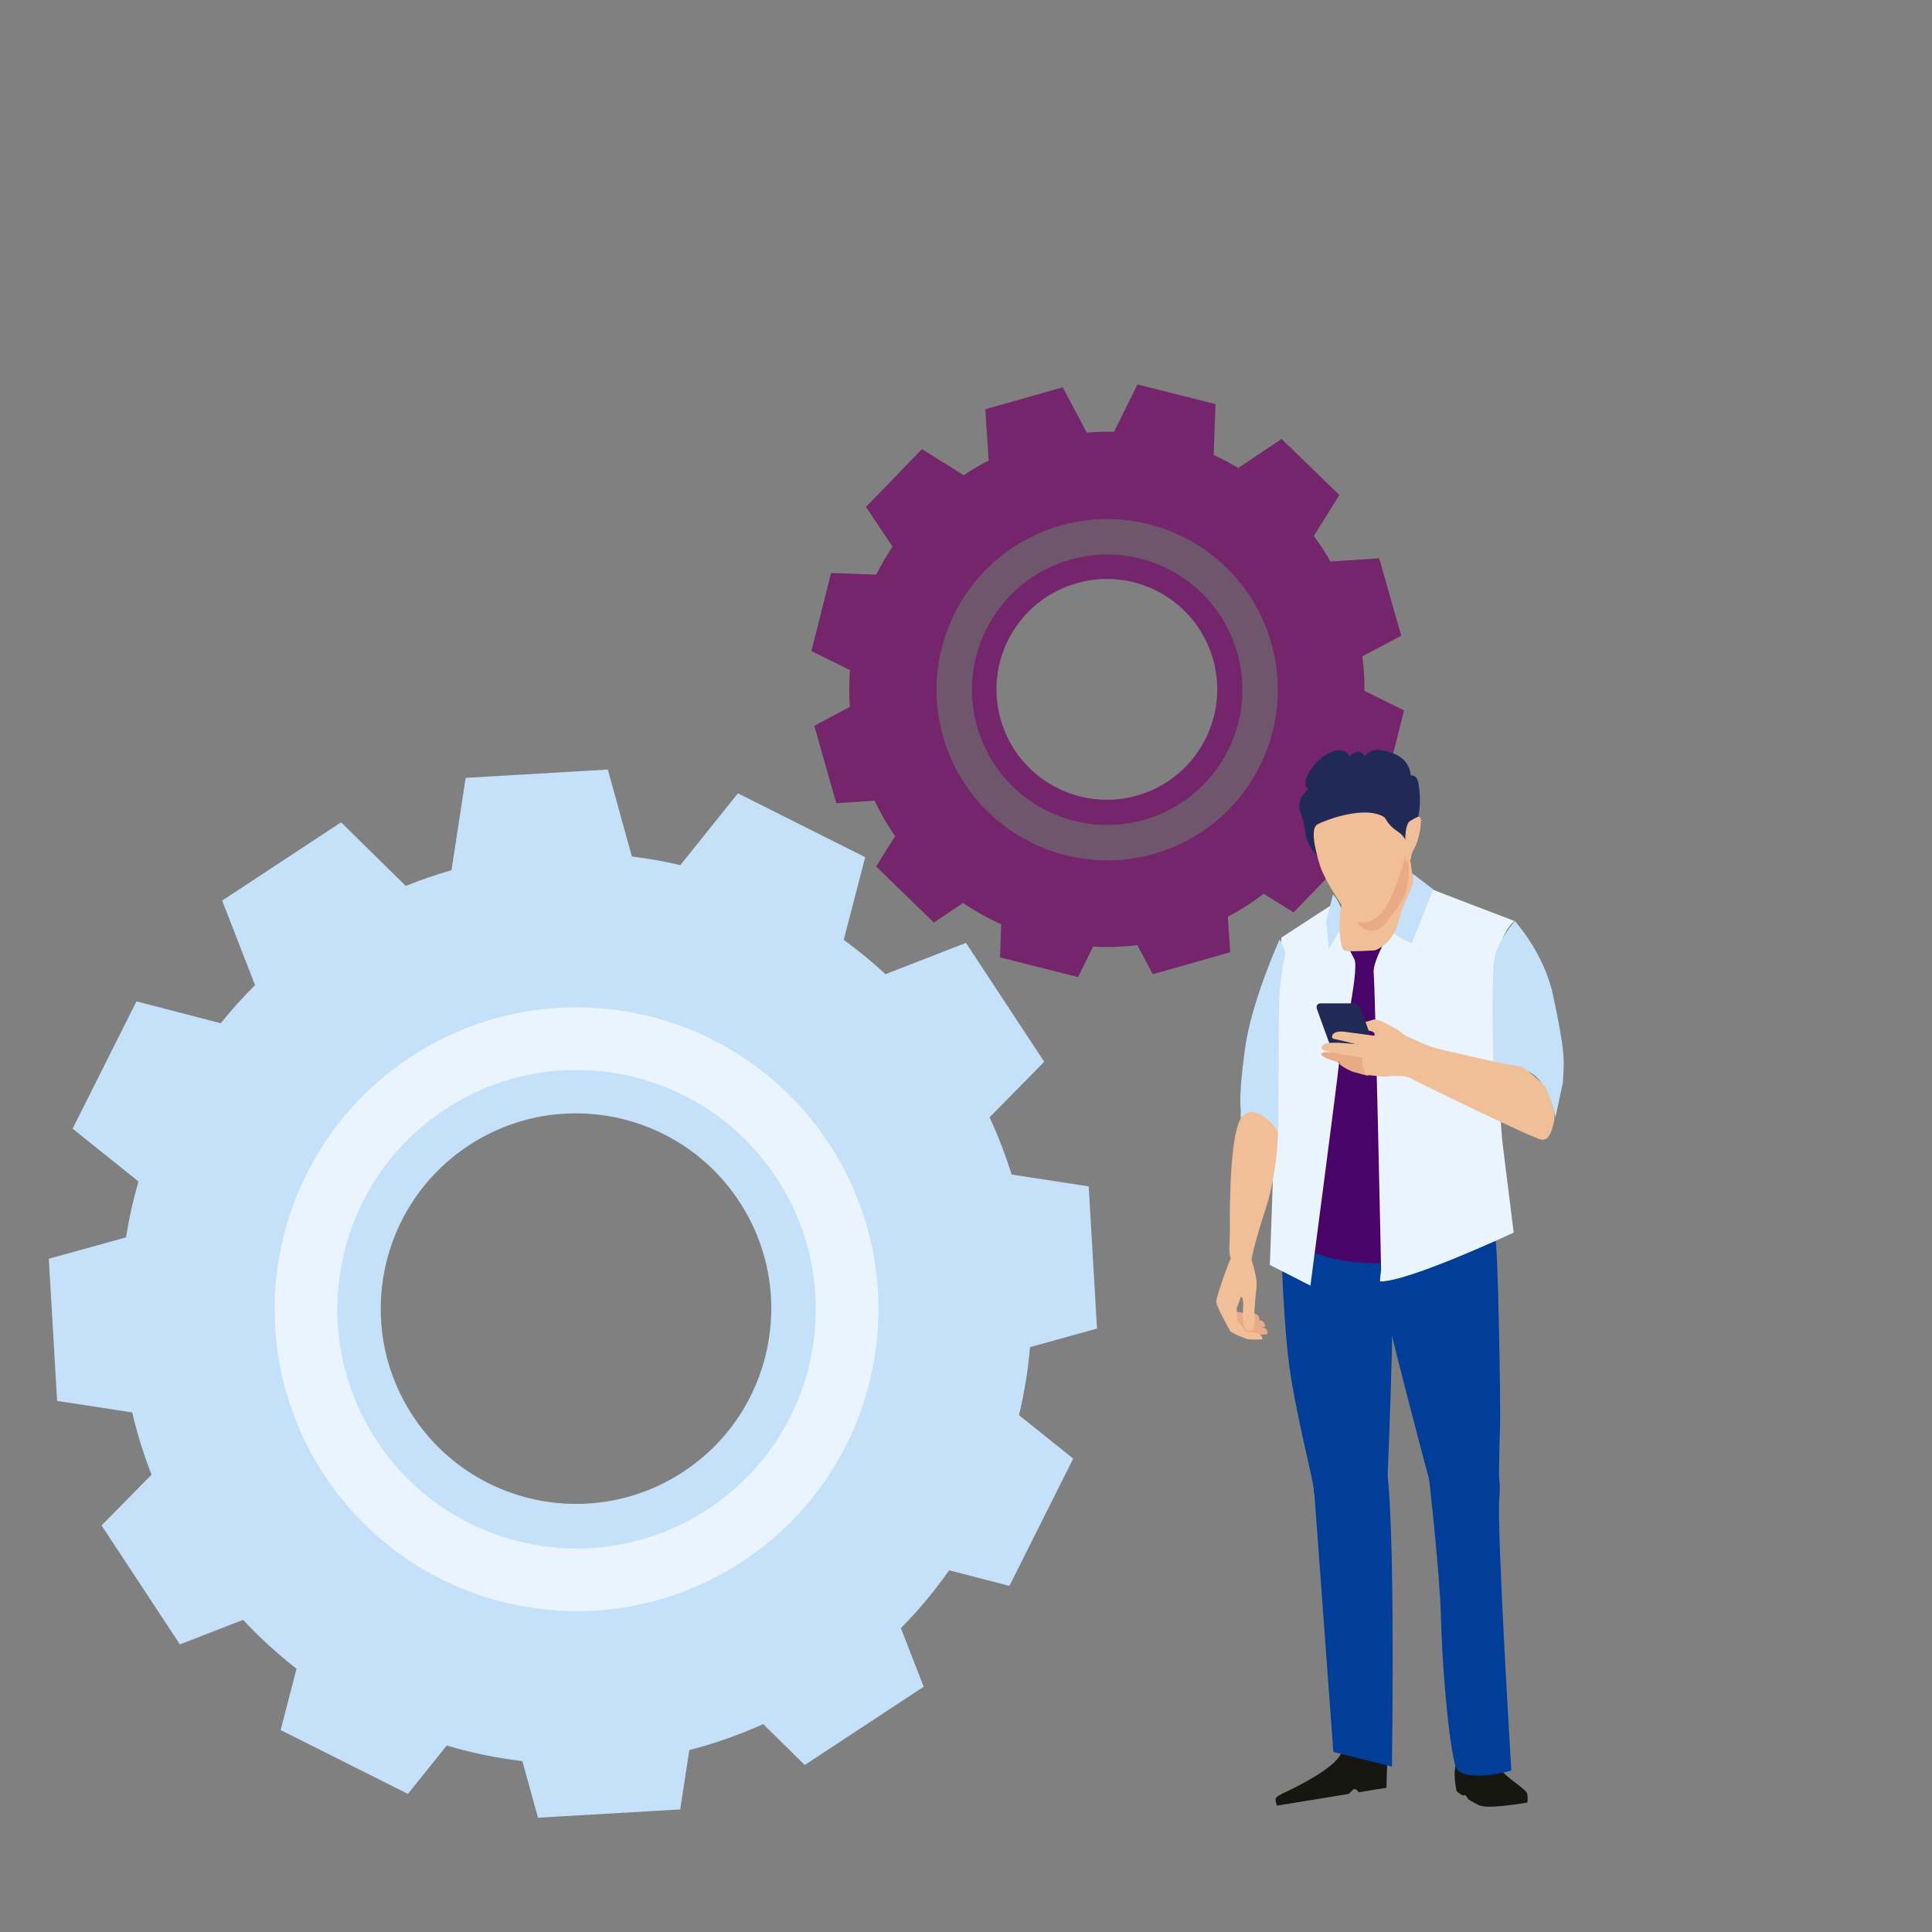 <?xml version="1.0" encoding="UTF-8" standalone="no" ?>
<!DOCTYPE svg PUBLIC "-//W3C//DTD SVG 1.1//EN" "http://www.w3.org/Graphics/SVG/1.1/DTD/svg11.dtd">
<svg xmlns="http://www.w3.org/2000/svg" xmlns:xlink="http://www.w3.org/1999/xlink" version="1.1" width="1080" height="1080" viewBox="89.25 -76.25 1080 1080" xml:space="preserve">
<rect x="89.25" y="-76.25" width="1080" height="1080" fill="#808080" stroke="none"/>
<desc>Created with Fabric.js 5.2.4</desc>
<defs>
</defs>
<g transform="matrix(1 0 0 1 540 540)" id="b92efe9f-5611-40ff-8b71-5bbcd93d47c7"  >
</g>
<g transform="matrix(1 0 0 1 540 540)" id="64cf4579-1806-4635-bc7c-8121681a3a5c"  >
<rect style="stroke: none; stroke-width: 1; stroke-dasharray: none; stroke-linecap: butt; stroke-dashoffset: 0; stroke-linejoin: miter; stroke-miterlimit: 4; fill: rgb(255,255,255); fill-rule: nonzero; opacity: 1; visibility: hidden;" vector-effect="non-scaling-stroke"  x="-540" y="-540" rx="0" ry="0" width="1080" height="1080" />
</g>
<g transform="matrix(1.33 0 0 1.33 708.49 304.31)" clip-path="url(#CLIPPATH_46)"  >
<clipPath id="CLIPPATH_46" >
	<rect transform="matrix(1 0 0 1 -126.68 176.44)" id="_clipPath_XEOVruHHnbhVhB9KVys5838plmOkXLis" x="-317.61" y="-300.995" rx="0" ry="0" width="635.22" height="601.99" />
</clipPath>
<path style="stroke: none; stroke-width: 1; stroke-dasharray: none; stroke-linecap: butt; stroke-dashoffset: 0; stroke-linejoin: miter; stroke-miterlimit: 4; fill: rgb(117,37,108); fill-rule: nonzero; opacity: 1;" vector-effect="non-scaling-stroke"  transform=" translate(-444.3, -124.55)" d="M 456.63 172.78 C 431.99 179.8 406.32 165.51 399.31 140.87 C 392.29 116.22 406.58 90.56 431.22 83.54 C 455.87 76.52 481.54 90.81 488.55 115.46 C 495.56 140.1 481.27 165.77 456.63 172.78 Z M 560.59 169.83 L 568.84 137.01 L 552.2 128.82 C 552.24 124.01 551.93 119.16 551.3 114.29 L 567.65 105.61 L 558.38 73.07 L 537.92 74.43 C 535.79 70.68 533.44 67.09 530.9 63.68 L 541.65 46.47 L 517.36 22.92 L 499.19 35.09 C 495.83 33.1 492.38 31.28 488.82 29.67 L 489.58 8.25 L 456.77 0 L 446.96 19.93 C 443.15 19.82 439.33 19.92 435.47 20.22 L 425.37 1.19 L 392.82 10.45 L 394.26 31.96 C 390.61 33.84 387.11 35.91 383.76 38.14 L 366.22 27.19 L 342.68 51.48 L 353.84 68.15 C 351.32 71.93 349.04 75.86 347.01 79.93 L 328 79.26 L 319.75 112.07 L 335.95 120.04 C 335.56 125.15 335.54 130.32 335.9 135.53 L 320.95 143.47 L 330.21 176.01 L 346.28 174.95 C 348.79 180.2 351.69 185.17 354.92 189.85 L 346.94 202.61 L 371.23 226.16 L 383.47 217.96 C 388.55 221.39 393.92 224.37 399.51 226.88 L 399.02 240.83 L 431.84 249.09 L 438.13 236.29 C 444.27 236.62 450.49 236.42 456.73 235.66 L 463.22 247.9 L 495.77 238.64 L 494.77 223.75 C 500.11 220.92 505.14 217.68 509.84 214.07 L 522.37 221.9 L 545.92 197.61 L 536.73 183.88 C 539.54 179.2 542.01 174.31 544.09 169.25 L 560.59 169.83 Z" stroke-linecap="round" />
</g>
<g transform="matrix(1.33 0 0 1.33 708.17 309.32)" clip-path="url(#CLIPPATH_47)"  >
<clipPath id="CLIPPATH_47" >
	<rect transform="matrix(1 0 0 1 -126.31 172.83)" id="_clipPath_XEOVruHHnbhVhB9KVys5838plmOkXLis" x="-317.61" y="-300.995" rx="0" ry="0" width="635.22" height="601.99" />
</clipPath>
<path style="stroke: none; stroke-width: 1; stroke-dasharray: none; stroke-linecap: butt; stroke-dashoffset: 0; stroke-linejoin: miter; stroke-miterlimit: 4; fill: rgb(112,86,109); fill-rule: nonzero; opacity: 1;" vector-effect="non-scaling-stroke"  transform=" translate(-443.92, -128.17)" d="M 459.49 182.83 C 429.31 191.43 397.86 173.92 389.27 143.73 C 380.66 113.54 398.18 82.09 428.36 73.5 C 458.55 64.9 490 82.42 498.59 112.61 C 507.19 142.79 489.68 174.23 459.49 182.83 Z M 424.29 59.19 C 386.19 70.03 364.1 109.7 374.94 147.8 C 385.79 185.9 425.47 207.99 463.56 197.14 C 501.65 186.3 523.75 146.63 512.9 108.53 C 502.06 70.43 462.38 48.34 424.29 59.19 Z" stroke-linecap="round" />
</g>
<g transform="matrix(1.33 0 0 1.33 409.5 646.9)" clip-path="url(#CLIPPATH_48)"  >
<clipPath id="CLIPPATH_48" >
	<rect transform="matrix(1 0 0 1 97.33 -80.73)" id="_clipPath_XEOVruHHnbhVhB9KVys5838plmOkXLis" x="-317.61" y="-300.995" rx="0" ry="0" width="635.22" height="601.99" />
</clipPath>
<path style="stroke: none; stroke-width: 1; stroke-dasharray: none; stroke-linecap: butt; stroke-dashoffset: 0; stroke-linejoin: miter; stroke-miterlimit: 4; fill: rgb(197,225,249); fill-rule: nonzero; opacity: 1;" vector-effect="non-scaling-stroke"  transform=" translate(-220.28, -381.72)" d="M 266.71 456.57 C 228.86 481.5 177.96 471.02 153.04 433.16 C 128.11 395.28 138.61 344.39 176.46 319.47 C 214.32 294.55 265.21 305.03 290.15 342.91 C 315.06 380.76 304.57 431.66 266.71 456.57 Z M 440.57 396.41 L 437.08 336.64 L 404.66 331.65 C 402.14 323.52 399.06 315.49 395.42 307.62 L 418.38 284.28 L 385.49 234.29 L 351.67 247.45 C 346.07 242.26 340.21 237.45 334.12 233.03 L 343.14 198.29 L 289.64 171.44 L 265.43 201.62 C 258.7 200.04 251.91 198.83 245.06 197.98 L 234.96 161.44 L 175.21 164.94 L 169.25 203.76 C 162.77 205.61 156.36 207.81 150.03 210.36 L 122.85 183.62 L 72.86 216.53 L 86.69 252.06 C 81.54 257.16 76.73 262.5 72.26 268.07 L 36.85 258.88 L 10.01 312.38 L 37.7 334.58 C 35.46 342.3 33.7 350.15 32.44 358.09 L 0 367.05 L 3.49 426.81 L 35.06 431.65 C 37.12 440.48 39.83 449.22 43.2 457.81 L 22.18 479.15 L 55.1 529.15 L 81.65 518.82 C 88.66 526.34 96.18 533.2 104.13 539.37 L 97.44 565.15 L 150.93 591.99 L 167.25 571.66 C 177.65 574.74 188.28 576.92 199.04 578.2 L 205.62 601.99 L 265.38 598.51 L 269.21 573.56 C 279.74 570.86 290.13 567.23 300.27 562.64 L 317.73 579.83 L 367.72 546.94 L 358.14 522.32 C 365.64 514.72 372.41 506.59 378.42 498 L 403.73 504.56 L 430.57 451.07 L 407.78 432.79 C 410.04 423.39 411.6 413.83 412.42 404.19 L 440.57 396.41 Z" stroke-linecap="round" />
</g>
<g transform="matrix(1.33 0 0 1.33 411.54 655.62)" clip-path="url(#CLIPPATH_49)"  >
<clipPath id="CLIPPATH_49" >
	<rect transform="matrix(1 0 0 1 96.03 -87.03)" id="_clipPath_XEOVruHHnbhVhB9KVys5838plmOkXLis" x="-317.61" y="-300.995" rx="0" ry="0" width="635.22" height="601.99" />
</clipPath>
<path style="stroke: none; stroke-width: 1; stroke-dasharray: none; stroke-linecap: butt; stroke-dashoffset: 0; stroke-linejoin: miter; stroke-miterlimit: 4; fill: rgb(234,244,254); fill-rule: nonzero; opacity: 1;" vector-effect="non-scaling-stroke"  transform=" translate(-221.58, -388.03)" d="M 276.87 472.01 C 230.49 502.55 168.14 489.7 137.62 443.32 C 107.06 396.95 119.93 334.57 166.3 304.04 C 212.7 273.51 275.04 286.37 305.57 332.76 C 336.11 379.14 323.26 441.48 276.87 472.01 Z M 151.83 282.05 C 93.3 320.58 77.08 399.25 115.6 457.79 C 154.14 516.32 232.81 532.53 291.35 494 C 349.87 455.48 366.09 376.81 327.56 318.28 C 289.03 259.74 210.35 243.53 151.83 282.05 Z" stroke-linecap="round" />
</g>
<g transform="matrix(1.33 0 0 1.33 922.81 919.65)" clip-path="url(#CLIPPATH_50)"  >
<clipPath id="CLIPPATH_50" >
	<rect transform="matrix(1 0 0 1 -287.15 -284.76)" id="_clipPath_XEOVruHHnbhVhB9KVys5838plmOkXLis" x="-317.61" y="-300.995" rx="0" ry="0" width="635.22" height="601.99" />
</clipPath>
<path style="stroke: none; stroke-width: 1; stroke-dasharray: none; stroke-linecap: butt; stroke-dashoffset: 0; stroke-linejoin: miter; stroke-miterlimit: 4; fill: rgb(22,23,17); fill-rule: nonzero; opacity: 1;" vector-effect="non-scaling-stroke"  transform=" translate(-604.76, -585.76)" d="M 619.53 590.16 C 620.43 591.34 620 594.58 620 594.58 C 620 594.58 605.49 597.16 600.72 596.04 C 599.48 595.75 597.33 594.56 595.31 593.31 C 594.98 593.1 594.32 591.77 593.99 591.56 C 593.38 591.16 593.11 591.88 592.58 591.52 C 591.22 590.6 590.26 589.87 590.25 589.77 C 588.5 581.75 590.03 578.43 590.03 578.43 C 590.03 578.43 602.19 572.92 604.72 576.28 C 610.68 584.22 617.55 587.57 619.53 590.16 Z" stroke-linecap="round" />
</g>
<g transform="matrix(1.33 0 0 1.33 911.06 829.43)" clip-path="url(#CLIPPATH_51)"  >
<clipPath id="CLIPPATH_51" >
	<rect transform="matrix(1 0 0 1 -278.34 -217.24)" id="_clipPath_XEOVruHHnbhVhB9KVys5838plmOkXLis" x="-317.61" y="-300.995" rx="0" ry="0" width="635.22" height="601.99" />
</clipPath>
<path style="stroke: none; stroke-width: 1; stroke-dasharray: none; stroke-linecap: butt; stroke-dashoffset: 0; stroke-linejoin: miter; stroke-miterlimit: 4; fill: rgb(0,62,153); fill-rule: nonzero; opacity: 1;" vector-effect="non-scaling-stroke"  transform=" translate(-595.95, -518.23)" d="M 578.62 457.99 C 578.62 457.99 583.3 499.3 583.7 517.36 C 584 530.98 586.11 564.74 589.64 579.12 C 591.72 587.57 613.28 581.46 613.28 581.46 C 613.28 581.46 607.08 480.71 608.23 466.69 C 609.37 452.66 606.24 448.48 578.62 457.99 Z" stroke-linecap="round" />
</g>
<g transform="matrix(1.33 0 0 1.33 849.29 375.02)" clip-path="url(#CLIPPATH_52)"  >
<clipPath id="CLIPPATH_52" >
	<rect transform="matrix(1 0 0 1 -232.03 123.69)" id="_clipPath_XEOVruHHnbhVhB9KVys5838plmOkXLis" x="-317.61" y="-300.995" rx="0" ry="0" width="635.22" height="601.99" />
</clipPath>
<path style="stroke: none; stroke-width: 1; stroke-dasharray: none; stroke-linecap: butt; stroke-dashoffset: 0; stroke-linejoin: miter; stroke-miterlimit: 4; fill: rgb(33,41,87); fill-rule: nonzero; opacity: 1;" vector-effect="non-scaling-stroke"  transform=" translate(-549.64, -177.31)" d="M 535.43 201.46 C 535.43 201.46 527.07 194.67 526.72 187.35 C 526.38 180.04 520.28 176.2 528.81 169.06 C 537.35 161.92 541 165.75 538.05 169.24 C 535.08 172.72 523.76 171.85 527.6 164.19 C 533.13 153.12 545.71 148.86 546.23 159.31 C 546.75 169.76 542.05 170.11 542.57 164.01 C 543.09 157.92 547.27 151.47 551.11 154.96 C 554.94 158.44 551.45 161.92 549.54 162.27 C 547.62 162.62 551.11 152.34 557.9 153.22 C 564.69 154.09 572.53 157.22 570.96 167.67 C 569.39 178.12 566.95 172.37 566.78 168.89 C 566.6 165.41 573.4 160.36 574.44 167.67 C 575.49 174.98 574.97 178.64 573.57 184.39 C 572.18 190.14 565.74 198.15 558.59 195.19 C 551.45 192.23 535.43 201.46 535.43 201.46 Z" stroke-linecap="round" />
</g>
<g transform="matrix(1.33 0 0 1.33 836.63 689.92)" clip-path="url(#CLIPPATH_53)"  >
<clipPath id="CLIPPATH_53" >
	<rect transform="matrix(1 0 0 1 -222.52 -112.58)" id="_clipPath_XEOVruHHnbhVhB9KVys5838plmOkXLis" x="-317.61" y="-300.995" rx="0" ry="0" width="635.22" height="601.99" />
</clipPath>
<path style="stroke: none; stroke-width: 1; stroke-dasharray: none; stroke-linecap: butt; stroke-dashoffset: 0; stroke-linejoin: miter; stroke-miterlimit: 4; fill: rgb(0,62,153); fill-rule: nonzero; opacity: 1;" vector-effect="non-scaling-stroke"  transform=" translate(-540.13, -413.58)" d="M 516.8 362.4 C 516.8 362.4 517.49 396.76 520.98 417.6 C 524.46 438.43 530.73 461.83 530.38 464.02 C 530.03 466.21 535.96 469.87 546.75 468.78 C 557.55 467.68 561.26 461.46 561.26 461.46 C 561.26 461.46 564.52 386.16 563.12 375.56 C 561.73 364.96 538.39 351.07 516.8 362.4 Z" stroke-linecap="round" />
</g>
<g transform="matrix(1.33 0 0 1.33 893.83 690.59)" clip-path="url(#CLIPPATH_54)"  >
<clipPath id="CLIPPATH_54" >
	<rect transform="matrix(1 0 0 1 -265.44 -113.08)" id="_clipPath_XEOVruHHnbhVhB9KVys5838plmOkXLis" x="-317.61" y="-300.995" rx="0" ry="0" width="635.22" height="601.99" />
</clipPath>
<path style="stroke: none; stroke-width: 1; stroke-dasharray: none; stroke-linecap: butt; stroke-dashoffset: 0; stroke-linejoin: miter; stroke-miterlimit: 4; fill: rgb(0,62,153); fill-rule: nonzero; opacity: 1;" vector-effect="non-scaling-stroke"  transform=" translate(-583.05, -414.08)" d="M 606.66 359.07 C 607.65 359.4 608.92 429.77 608.58 437.09 C 608.23 444.4 608.05 464.95 608.05 464.95 C 608.05 464.95 606.66 470.53 600.04 469.48 C 593.42 468.43 579.84 463.21 579.84 463.21 C 579.84 463.21 559.99 390.07 557.55 373 C 555.11 355.93 604.57 358.37 606.66 359.07 Z" stroke-linecap="round" />
</g>
<g transform="matrix(1.33 0 0 1.33 848.57 540)" clip-path="url(#CLIPPATH_55)"  >
<clipPath id="CLIPPATH_55" >
	<rect transform="matrix(1 0 0 1 -231.8 0.8)" id="_clipPath_XEOVruHHnbhVhB9KVys5838plmOkXLis" x="-317.61" y="-300.995" rx="0" ry="0" width="635.22" height="601.99" />
</clipPath>
<path style="stroke: none; stroke-width: 1; stroke-dasharray: none; stroke-linecap: butt; stroke-dashoffset: 0; stroke-linejoin: miter; stroke-miterlimit: 4; fill: rgb(73,4,105); fill-rule: nonzero; opacity: 1;" vector-effect="non-scaling-stroke"  transform=" translate(-549.41, -300.2)" d="M 561.03 232.63 C 561.03 232.63 548.49 236.11 543.97 234.37 C 539.44 232.63 542.57 246.21 538.74 266.76 C 534.91 287.31 523.07 345.13 523.42 354.54 C 523.76 363.94 541.53 367.77 557.55 367.77 C 573.57 367.77 577.75 368.47 574.27 351.4 C 570.78 334.34 561.03 232.63 561.03 232.63 Z" stroke-linecap="round" />
</g>
<g transform="matrix(1.33 0 0 1.33 833.52 916.4)" clip-path="url(#CLIPPATH_56)"  >
<clipPath id="CLIPPATH_56" >
	<rect transform="matrix(1 0 0 1 -220.2 -282.34)" id="_clipPath_XEOVruHHnbhVhB9KVys5838plmOkXLis" x="-317.61" y="-300.995" rx="0" ry="0" width="635.22" height="601.99" />
</clipPath>
<path style="stroke: none; stroke-width: 1; stroke-dasharray: none; stroke-linecap: butt; stroke-dashoffset: 0; stroke-linejoin: miter; stroke-miterlimit: 4; fill: rgb(22,23,17); fill-rule: nonzero; opacity: 1;" vector-effect="non-scaling-stroke"  transform=" translate(-537.81, -583.33)" d="M 561.26 576.6 L 560.94 588.39 L 549.27 590.29 C 549.27 590.29 548.35 588.78 547.37 588.94 C 546.54 589.07 545.72 590.87 544.6 591.05 C 542.15 591.46 539.42 591.9 538.34 592.08 C 536.14 592.44 514.92 595.89 514.92 595.89 C 514.92 595.89 514 593.57 514.51 592.64 C 514.77 592.16 516.6 591.1 517.84 590.52 C 523.6 587.85 539.97 579.75 542.03 573.5 C 544.54 565.9 561.26 576.6 561.26 576.6 Z" stroke-linecap="round" />
</g>
<g transform="matrix(1.33 0 0 1.33 845.53 824.71)" clip-path="url(#CLIPPATH_57)"  >
<clipPath id="CLIPPATH_57" >
	<rect transform="matrix(1 0 0 1 -229.18 -213.7)" id="_clipPath_XEOVruHHnbhVhB9KVys5838plmOkXLis" x="-317.61" y="-300.995" rx="0" ry="0" width="635.22" height="601.99" />
</clipPath>
<path style="stroke: none; stroke-width: 1; stroke-dasharray: none; stroke-linecap: butt; stroke-dashoffset: 0; stroke-linejoin: miter; stroke-miterlimit: 4; fill: rgb(0,62,153); fill-rule: nonzero; opacity: 1;" vector-effect="non-scaling-stroke"  transform=" translate(-546.79, -514.69)" d="M 542.94 463.79 C 542.94 463.79 542.75 448.47 559.21 449.65 C 565.16 450.08 563.18 579.79 563.18 579.79 L 538.57 573.62 L 530.09 458.15 L 542.94 463.79 Z" stroke-linecap="round" />
</g>
<g transform="matrix(1.33 0 0 1.33 896.49 530.07)" clip-path="url(#CLIPPATH_58)"  >
<clipPath id="CLIPPATH_58" >
	<rect transform="matrix(1 0 0 1 -267.44 7.25)" id="_clipPath_XEOVruHHnbhVhB9KVys5838plmOkXLis" x="-317.61" y="-300.995" rx="0" ry="0" width="635.22" height="601.99" />
</clipPath>
<path style="stroke: none; stroke-width: 1; stroke-dasharray: none; stroke-linecap: butt; stroke-dashoffset: 0; stroke-linejoin: miter; stroke-miterlimit: 4; fill: rgb(234,244,254); fill-rule: nonzero; opacity: 1;" vector-effect="non-scaling-stroke"  transform=" translate(-585.05, -293.75)" d="M 578.45 211.03 C 579.84 211.73 614.67 224.97 614.67 224.97 C 614.67 224.97 606.31 230.54 606.66 252.13 C 607.01 273.73 608.4 308.56 609.79 319.71 C 611.19 330.85 614.32 355.93 614.32 355.93 C 614.32 355.93 570.46 376.48 558.24 376.48 C 557.9 376.48 558.59 371.61 558.59 371.61 C 558.59 371.61 556.16 254.23 555.46 246.91 C 554.76 239.6 568 221.14 569.74 218 C 571.48 214.87 578.45 211.03 578.45 211.03 Z" stroke-linecap="round" />
</g>
<g transform="matrix(1.33 0 0 1.33 878.5 431.61)" clip-path="url(#CLIPPATH_59)"  >
<clipPath id="CLIPPATH_59" >
	<rect transform="matrix(1 0 0 1 -253.9 81.25)" id="_clipPath_XEOVruHHnbhVhB9KVys5838plmOkXLis" x="-317.61" y="-300.995" rx="0" ry="0" width="635.22" height="601.99" />
</clipPath>
<path style="stroke: none; stroke-width: 1; stroke-dasharray: none; stroke-linecap: butt; stroke-dashoffset: 0; stroke-linejoin: miter; stroke-miterlimit: 4; fill: rgb(197,225,249); fill-rule: nonzero; opacity: 1;" vector-effect="non-scaling-stroke"  transform=" translate(-571.51, -219.74)" d="M 571.83 205.11 C 572.18 206.16 566.6 222.18 563.12 226.01 C 559.64 229.84 571.48 234.37 571.48 234.37 L 580.54 211.73 L 571.83 205.11 Z" stroke-linecap="round" />
</g>
<g transform="matrix(1.33 0 0 1.33 943.48 493.53)" clip-path="url(#CLIPPATH_60)"  >
<clipPath id="CLIPPATH_60" >
	<rect transform="matrix(1 0 0 1 -302.65 34.75)" id="_clipPath_XEOVruHHnbhVhB9KVys5838plmOkXLis" x="-317.61" y="-300.995" rx="0" ry="0" width="635.22" height="601.99" />
</clipPath>
<path style="stroke: none; stroke-width: 1; stroke-dasharray: none; stroke-linecap: butt; stroke-dashoffset: 0; stroke-linejoin: miter; stroke-miterlimit: 4; fill: rgb(197,225,249); fill-rule: nonzero; opacity: 1;" vector-effect="non-scaling-stroke"  transform=" translate(-620.26, -266.25)" d="M 614.67 224.97 C 614.67 224.97 626.86 238.2 630.7 255.97 C 634.53 273.73 635.22 280.7 635.22 284.18 C 635.22 287.66 634.88 292.89 634.88 292.89 L 631.74 307.52 C 631.74 307.52 628.6 289.75 618.5 287.66 C 608.4 285.57 605.62 283.83 605.62 283.83 C 605.62 283.83 604.57 246.56 606.31 239.6 C 608.05 232.63 614.67 224.97 614.67 224.97 Z" stroke-linecap="round" />
</g>
<g transform="matrix(1.33 0 0 1.33 822.98 535.19)" clip-path="url(#CLIPPATH_61)"  >
<clipPath id="CLIPPATH_61" >
	<rect transform="matrix(1 0 0 1 -212.28 3.41)" id="_clipPath_XEOVruHHnbhVhB9KVys5838plmOkXLis" x="-317.61" y="-300.995" rx="0" ry="0" width="635.22" height="601.99" />
</clipPath>
<path style="stroke: none; stroke-width: 1; stroke-dasharray: none; stroke-linecap: butt; stroke-dashoffset: 0; stroke-linejoin: miter; stroke-miterlimit: 4; fill: rgb(234,244,254); fill-rule: nonzero; opacity: 1;" vector-effect="non-scaling-stroke"  transform=" translate(-529.89, -297.59)" d="M 539.78 216.96 L 516.8 231.93 C 516.8 231.93 513.31 282.09 513.66 300.9 C 514.01 319.71 511.92 369.52 511.92 369.52 L 528.99 378.22 C 528.99 378.22 540.83 288.01 540.83 286.27 C 540.83 284.53 549.89 245.52 547.45 240.99 C 545.01 236.46 542.92 232.28 542.57 229.84 C 542.23 227.41 539.78 216.96 539.78 216.96 Z" stroke-linecap="round" />
</g>
<g transform="matrix(1.33 0 0 1.33 836.23 439.06)" clip-path="url(#CLIPPATH_62)"  >
<clipPath id="CLIPPATH_62" >
	<rect transform="matrix(1 0 0 1 -222.18 75.69)" id="_clipPath_XEOVruHHnbhVhB9KVys5838plmOkXLis" x="-317.61" y="-300.995" rx="0" ry="0" width="635.22" height="601.99" />
</clipPath>
<path style="stroke: none; stroke-width: 1; stroke-dasharray: none; stroke-linecap: butt; stroke-dashoffset: 0; stroke-linejoin: miter; stroke-miterlimit: 4; fill: rgb(197,225,249); fill-rule: nonzero; opacity: 1;" vector-effect="non-scaling-stroke"  transform=" translate(-539.79, -225.31)" d="M 538.39 213.82 L 535.61 224.97 L 536.65 236.81 L 540.83 229.5 L 543.97 234.37 C 543.97 234.37 544.31 219.74 538.39 213.82 Z" stroke-linecap="round" />
</g>
<g transform="matrix(1.33 0 0 1.33 795.21 502.37)" clip-path="url(#CLIPPATH_63)"  >
<clipPath id="CLIPPATH_63" >
	<rect transform="matrix(1 0 0 1 -191.43 28.13)" id="_clipPath_XEOVruHHnbhVhB9KVys5838plmOkXLis" x="-317.61" y="-300.995" rx="0" ry="0" width="635.22" height="601.99" />
</clipPath>
<path style="stroke: none; stroke-width: 1; stroke-dasharray: none; stroke-linecap: butt; stroke-dashoffset: 0; stroke-linejoin: miter; stroke-miterlimit: 4; fill: rgb(197,225,249); fill-rule: nonzero; opacity: 1;" vector-effect="non-scaling-stroke"  transform=" translate(-509.04, -272.87)" d="M 516.1 232.63 C 516.1 232.63 504.26 258.41 501.47 278.96 C 498.68 299.5 499.73 304.03 499.73 304.03 L 499.73 307.86 C 499.73 307.86 515.05 312.04 515.4 313.09 C 515.75 314.13 515.4 260.84 516.1 253.88 C 516.8 246.91 518.54 237.85 518.54 237.85" stroke-linecap="round" />
</g>
<g transform="matrix(1.33 0 0 1.33 789.45 667.1)" clip-path="url(#CLIPPATH_64)"  >
<clipPath id="CLIPPATH_64" >
	<rect transform="matrix(1 0 0 1 -187.1 -95.32)" id="_clipPath_XEOVruHHnbhVhB9KVys5838plmOkXLis" x="-317.61" y="-300.995" rx="0" ry="0" width="635.22" height="601.99" />
</clipPath>
<path style="stroke: none; stroke-width: 1; stroke-dasharray: none; stroke-linecap: butt; stroke-dashoffset: 0; stroke-linejoin: miter; stroke-miterlimit: 4; fill: rgb(233,171,134); fill-rule: nonzero; opacity: 1;" vector-effect="non-scaling-stroke"  transform=" translate(-504.71, -396.32)" d="M 498.51 396.95 L 504.61 398.69 L 510.96 398.16 C 510.96 398.16 511.4 395.73 509.05 395.38 C 506.7 395.03 505.65 394.85 504.17 394.77 C 502.95 394.7 499.12 393.81 498.68 393.98 C 498.25 394.16 498.51 396.95 498.51 396.95 Z" stroke-linecap="round" />
</g>
<g transform="matrix(1.33 0 0 1.33 787.95 663.38)" clip-path="url(#CLIPPATH_65)"  >
<clipPath id="CLIPPATH_65" >
	<rect transform="matrix(1 0 0 1 -185.98 -92.53)" id="_clipPath_XEOVruHHnbhVhB9KVys5838plmOkXLis" x="-317.61" y="-300.995" rx="0" ry="0" width="635.22" height="601.99" />
</clipPath>
<path style="stroke: none; stroke-width: 1; stroke-dasharray: none; stroke-linecap: butt; stroke-dashoffset: 0; stroke-linejoin: miter; stroke-miterlimit: 4; fill: rgb(233,171,134); fill-rule: nonzero; opacity: 1;" vector-effect="non-scaling-stroke"  transform=" translate(-503.59, -393.53)" d="M 497.4 394.23 L 503.54 395.82 L 509.88 395.13 C 509.88 395.13 510.25 392.68 507.89 392.39 C 505.53 392.1 504.48 391.96 503 391.91 C 501.78 391.87 497.92 391.08 497.5 391.27 C 497.07 391.45 497.4 394.23 497.4 394.23 Z" stroke-linecap="round" />
</g>
<g transform="matrix(1.33 0 0 1.33 784.92 659.66)" clip-path="url(#CLIPPATH_66)"  >
<clipPath id="CLIPPATH_66" >
	<rect transform="matrix(1 0 0 1 -183.71 -89.75)" id="_clipPath_XEOVruHHnbhVhB9KVys5838plmOkXLis" x="-317.61" y="-300.995" rx="0" ry="0" width="635.22" height="601.99" />
</clipPath>
<path style="stroke: none; stroke-width: 1; stroke-dasharray: none; stroke-linecap: butt; stroke-dashoffset: 0; stroke-linejoin: miter; stroke-miterlimit: 4; fill: rgb(233,171,134); fill-rule: nonzero; opacity: 1;" vector-effect="non-scaling-stroke"  transform=" translate(-501.32, -390.74)" d="M 495.13 391.45 L 501.27 393.03 L 507.61 392.34 C 507.61 392.34 507.98 389.89 505.63 389.61 C 503.27 389.32 502.22 389.17 500.73 389.12 C 499.51 389.08 495.66 388.29 495.23 388.48 C 494.8 388.67 495.13 391.45 495.13 391.45 Z" stroke-linecap="round" />
</g>
<g transform="matrix(1.33 0 0 1.33 790.07 586.94)" clip-path="url(#CLIPPATH_67)"  >
<clipPath id="CLIPPATH_67" >
	<rect transform="matrix(1 0 0 1 -187.58 -35.27)" id="_clipPath_XEOVruHHnbhVhB9KVys5838plmOkXLis" x="-317.61" y="-300.995" rx="0" ry="0" width="635.22" height="601.99" />
</clipPath>
<path style="stroke: none; stroke-width: 1; stroke-dasharray: none; stroke-linecap: butt; stroke-dashoffset: 0; stroke-linejoin: miter; stroke-miterlimit: 4; fill: rgb(240,191,151); fill-rule: nonzero; opacity: 1;" vector-effect="non-scaling-stroke"  transform=" translate(-505.19, -336.27)" d="M 515.4 313.09 C 515.4 313.09 515.4 329.81 510.18 345.83 C 504.95 361.85 504.26 367.08 504.26 367.08 C 504.26 367.08 496.59 368.47 495.55 366.38 C 494.51 364.29 495.2 358.72 495.2 355.24 C 495.2 351.75 494.51 312.04 500.77 306.47 C 507.04 300.9 515.4 313.09 515.4 313.09 Z" stroke-linecap="round" />
</g>
<g transform="matrix(1.33 0 0 1.33 782.01 648.91)" clip-path="url(#CLIPPATH_68)"  >
<clipPath id="CLIPPATH_68" >
	<rect transform="matrix(1 0 0 1 -181.53 -81.74)" id="_clipPath_XEOVruHHnbhVhB9KVys5838plmOkXLis" x="-317.61" y="-300.995" rx="0" ry="0" width="635.22" height="601.99" />
</clipPath>
<path style="stroke: none; stroke-width: 1; stroke-dasharray: none; stroke-linecap: butt; stroke-dashoffset: 0; stroke-linejoin: miter; stroke-miterlimit: 4; fill: rgb(240,191,151); fill-rule: nonzero; opacity: 1;" vector-effect="non-scaling-stroke"  transform=" translate(-499.14, -382.73)" d="M 496.25 365.16 C 495.2 365.98 489.72 382.14 489.46 384.23 C 489.19 386.32 494.77 395.81 495.29 396.86 C 495.81 397.9 502.26 400.35 503.04 400.43 C 504.69 400.6 508.79 400.43 508.79 400.43 C 508.79 400.43 509.48 398.34 505.13 397.55 C 503.05 397.18 502 397.12 502 397.12 L 498.25 392.5 L 498.08 387.1 C 498.08 387.1 501.73 379.27 500.17 376.66 C 498.6 374.04 498.6 363.33 496.25 365.16 Z" stroke-linecap="round" />
</g>
<g transform="matrix(1.33 0 0 1.33 784.72 646.67)" clip-path="url(#CLIPPATH_69)"  >
<clipPath id="CLIPPATH_69" >
	<rect transform="matrix(1 0 0 1 -183.55 -80.05)" id="_clipPath_XEOVruHHnbhVhB9KVys5838plmOkXLis" x="-317.61" y="-300.995" rx="0" ry="0" width="635.22" height="601.99" />
</clipPath>
<path style="stroke: none; stroke-width: 1; stroke-dasharray: none; stroke-linecap: butt; stroke-dashoffset: 0; stroke-linejoin: miter; stroke-miterlimit: 4; fill: rgb(240,191,151); fill-rule: nonzero; opacity: 1;" vector-effect="non-scaling-stroke"  transform=" translate(-501.16, -381.04)" d="M 504 366.38 C 504.27 366.72 506.87 374.39 506.35 378.83 C 505.83 383.27 505.48 388.24 505.48 388.5 C 505.48 388.76 505.83 394.07 505.22 395.46 C 504.61 396.86 502.95 397.21 502.08 396.51 C 501.21 395.81 500.6 393.37 500.6 391.37 C 500.6 389.37 501.3 382.05 499.82 382.66 C 498.34 383.27 498.51 380.23 497.64 377.09 C 496.77 373.96 495.55 369.52 495.99 368.21 C 496.42 366.9 501.56 363.42 504 366.38 Z" stroke-linecap="round" />
</g>
<g transform="matrix(1.33 0 0 1.33 858.73 430.14)" clip-path="url(#CLIPPATH_70)"  >
<clipPath id="CLIPPATH_70" >
	<rect transform="matrix(1 0 0 1 -239.08 82.36)" id="_clipPath_XEOVruHHnbhVhB9KVys5838plmOkXLis" x="-317.61" y="-300.995" rx="0" ry="0" width="635.22" height="601.99" />
</clipPath>
<path style="stroke: none; stroke-width: 1; stroke-dasharray: none; stroke-linecap: butt; stroke-dashoffset: 0; stroke-linejoin: miter; stroke-miterlimit: 4; fill: rgb(240,191,151); fill-rule: nonzero; opacity: 1;" vector-effect="non-scaling-stroke"  transform=" translate(-556.69, -218.64)" d="M 555.98 237.33 C 555.98 237.33 563.47 235.24 566.08 224.79 C 568.7 214.34 573.22 210.34 572 205.98 C 570.78 201.63 571.48 198.32 569.91 200.06 C 568.35 201.8 561.21 218.52 553.54 218.35 C 545.88 218.18 542.4 215.74 542.4 215.74 C 542.4 215.74 541.7 219.22 541.35 222.36 C 541 225.49 541 236.98 543.44 237.51 C 545.88 238.03 555.98 237.33 555.98 237.33 Z" stroke-linecap="round" />
</g>
<g transform="matrix(1.33 0 0 1.33 860.47 420.7)" clip-path="url(#CLIPPATH_71)"  >
<clipPath id="CLIPPATH_71" >
	<rect transform="matrix(1 0 0 1 -240.38 89.44)" id="_clipPath_XEOVruHHnbhVhB9KVys5838plmOkXLis" x="-317.61" y="-300.995" rx="0" ry="0" width="635.22" height="601.99" />
</clipPath>
<path style="stroke: none; stroke-width: 1; stroke-dasharray: none; stroke-linecap: butt; stroke-dashoffset: 0; stroke-linejoin: miter; stroke-miterlimit: 4; fill: rgb(233,171,134); fill-rule: nonzero; opacity: 1;" vector-effect="non-scaling-stroke"  transform=" translate(-557.99, -211.56)" d="M 545.71 221.66 C 546.75 222.01 549.36 227.75 551.8 228.62 C 554.24 229.5 557.55 230.02 561.38 224.79 C 565.21 219.57 568 216.96 569.39 211.38 C 570.78 205.81 570.44 199.02 569.04 197.45 C 567.65 195.88 568.17 190.31 560.51 197.62 C 552.85 204.94 545.71 221.66 545.71 221.66 Z" stroke-linecap="round" />
</g>
<g transform="matrix(1.33 0 0 1.33 849.61 408.62)" clip-path="url(#CLIPPATH_72)"  >
<clipPath id="CLIPPATH_72" >
	<rect transform="matrix(1 0 0 1 -232.26 98.47)" id="_clipPath_XEOVruHHnbhVhB9KVys5838plmOkXLis" x="-317.61" y="-300.995" rx="0" ry="0" width="635.22" height="601.99" />
</clipPath>
<path style="stroke: none; stroke-width: 1; stroke-dasharray: none; stroke-linecap: butt; stroke-dashoffset: 0; stroke-linejoin: miter; stroke-miterlimit: 4; fill: rgb(240,191,151); fill-rule: nonzero; opacity: 1;" vector-effect="non-scaling-stroke"  transform=" translate(-549.87, -202.52)" d="M 559.99 181.43 C 560.45 181.73 561.73 184.74 564.52 186.65 C 567.3 188.57 569.04 189.79 569.39 193.27 C 569.74 196.75 563.47 217.48 558.24 222.36 C 553.02 227.23 548.32 225.14 547.45 225.14 C 546.58 225.14 535.43 209.64 532.99 201.8 C 530.55 193.97 528.99 185.96 531.95 184.39 C 534.91 182.82 551.8 176.2 559.99 181.43 Z" stroke-linecap="round" />
</g>
<g transform="matrix(1.33 0 0 1.33 879.14 392.87)" clip-path="url(#CLIPPATH_73)"  >
<clipPath id="CLIPPATH_73" >
	<rect transform="matrix(1 0 0 1 -254.37 110.33)" id="_clipPath_XEOVruHHnbhVhB9KVys5838plmOkXLis" x="-317.61" y="-300.995" rx="0" ry="0" width="635.22" height="601.99" />
</clipPath>
<path style="stroke: none; stroke-width: 1; stroke-dasharray: none; stroke-linecap: butt; stroke-dashoffset: 0; stroke-linejoin: miter; stroke-miterlimit: 4; fill: rgb(240,191,151); fill-rule: nonzero; opacity: 1;" vector-effect="non-scaling-stroke"  transform=" translate(-571.98, -190.67)" d="M 568.7 191.7 C 568.7 191.7 568.52 184.21 570.78 183 C 573.05 181.78 575.31 179.86 575.31 182.82 C 575.31 185.78 574.27 191.7 572.35 194.84 C 570.44 197.97 571.83 199.54 569.91 200.06 C 568 200.58 568.87 194.32 568.7 191.7 Z" stroke-linecap="round" />
</g>
<g transform="matrix(1.33 0 0 1.33 864.53 500.46)" clip-path="url(#CLIPPATH_74)"  >
<clipPath id="CLIPPATH_74" >
	<rect transform="matrix(1 0 0 1 -243.42 29.64)" id="_clipPath_XEOVruHHnbhVhB9KVys5838plmOkXLis" x="-317.61" y="-300.995" rx="0" ry="0" width="635.22" height="601.99" />
</clipPath>
<path style="stroke: none; stroke-width: 1; stroke-dasharray: none; stroke-linecap: butt; stroke-dashoffset: 0; stroke-linejoin: miter; stroke-miterlimit: 4; fill: rgb(240,191,151); fill-rule: nonzero; opacity: 1;" vector-effect="non-scaling-stroke"  transform=" translate(-561.03, -271.35)" d="M 573.08 276.51 C 572.38 276.14 566.78 271.16 565.21 270.33 C 563.73 269.55 557.2 265.72 555.55 266.24 C 552.53 267.19 552.13 267.2 552.13 267.2 C 552.13 267.2 548.79 268.97 548.99 269.76 C 549.43 271.5 556.76 269.81 555.8 273.14 C 554.93 276.16 573.08 276.51 573.08 276.51 Z" stroke-linecap="round" />
</g>
<g transform="matrix(1.33 0 0 1.33 842.66 501.52)" clip-path="url(#CLIPPATH_75)"  >
<clipPath id="CLIPPATH_75" >
	<rect transform="matrix(1 0 0 1 -227.03 28.83)" id="_clipPath_XEOVruHHnbhVhB9KVys5838plmOkXLis" x="-317.61" y="-300.995" rx="0" ry="0" width="635.22" height="601.99" />
</clipPath>
<path style="stroke: none; stroke-width: 1; stroke-dasharray: none; stroke-linecap: butt; stroke-dashoffset: 0; stroke-linejoin: miter; stroke-miterlimit: 4; fill: rgb(33,41,87); fill-rule: nonzero; opacity: 1;" vector-effect="non-scaling-stroke"  transform=" translate(-544.64, -272.16)" d="M 539.15 282.42 C 539.65 283.78 541.15 284.88 542.51 284.88 L 556.04 284.88 C 557.4 284.88 558.1 283.78 557.6 282.42 L 550.14 261.91 C 549.65 260.55 548.15 259.45 546.79 259.45 L 533.25 259.45 C 531.89 259.45 531.19 260.55 531.69 261.91 L 539.15 282.42 Z" stroke-linecap="round" />
</g>
<g transform="matrix(1.33 0 0 1.33 841.66 515.77)" clip-path="url(#CLIPPATH_76)"  >
<clipPath id="CLIPPATH_76" >
	<rect transform="matrix(1 0 0 1 -226.27 18.17)" id="_clipPath_XEOVruHHnbhVhB9KVys5838plmOkXLis" x="-317.61" y="-300.995" rx="0" ry="0" width="635.22" height="601.99" />
</clipPath>
<path style="stroke: none; stroke-width: 1; stroke-dasharray: none; stroke-linecap: butt; stroke-dashoffset: 0; stroke-linejoin: miter; stroke-miterlimit: 4; fill: rgb(233,171,134); fill-rule: nonzero; opacity: 1;" vector-effect="non-scaling-stroke"  transform=" translate(-543.88, -282.83)" d="M 552.67 280.7 C 552.67 280.7 535.87 279.91 535.17 279.91 C 534.47 279.91 532.47 280.52 534.21 281.74 C 535.96 282.96 542.22 284.7 545.53 285.22 C 548.84 285.75 554.24 285.75 554.24 285.75 L 552.67 280.7 Z" stroke-linecap="round" />
</g>
<g transform="matrix(1.33 0 0 1.33 846 521.14)" clip-path="url(#CLIPPATH_77)"  >
<clipPath id="CLIPPATH_77" >
	<rect transform="matrix(1 0 0 1 -229.51 14.14)" id="_clipPath_XEOVruHHnbhVhB9KVys5838plmOkXLis" x="-317.61" y="-300.995" rx="0" ry="0" width="635.22" height="601.99" />
</clipPath>
<path style="stroke: none; stroke-width: 1; stroke-dasharray: none; stroke-linecap: butt; stroke-dashoffset: 0; stroke-linejoin: miter; stroke-miterlimit: 4; fill: rgb(233,171,134); fill-rule: nonzero; opacity: 1;" vector-effect="non-scaling-stroke"  transform=" translate(-547.12, -286.85)" d="M 552.67 289.75 C 552.67 289.75 547.23 288.34 546.58 288.1 C 545.18 287.58 537.26 283.74 543.36 283.92 C 549.45 284.09 551.11 285.05 552.5 287.66 C 553.89 290.27 552.67 289.75 552.67 289.75 Z" stroke-linecap="round" />
</g>
<g transform="matrix(1.33 0 0 1.33 904.43 529.8)" clip-path="url(#CLIPPATH_78)"  >
<clipPath id="CLIPPATH_78" >
	<rect transform="matrix(1 0 0 1 -273.42 7.6)" id="_clipPath_XEOVruHHnbhVhB9KVys5838plmOkXLis" x="-317.61" y="-300.995" rx="0" ry="0" width="635.22" height="601.99" />
</clipPath>
<path style="stroke: none; stroke-width: 1; stroke-dasharray: none; stroke-linecap: butt; stroke-dashoffset: 0; stroke-linejoin: miter; stroke-miterlimit: 4; fill: rgb(240,191,151); fill-rule: nonzero; opacity: 1;" vector-effect="non-scaling-stroke"  transform=" translate(-591.03, -293.4)" d="M 617.81 286.09 C 617.81 286.09 627.04 292.8 628.08 295.5 C 630.09 300.69 632.26 305.43 631.22 309.43 C 630.17 313.44 629.3 316.92 626.17 316.75 C 623.03 316.57 574.27 292.71 571.13 290.97 C 568 289.23 559.99 290.27 559.99 290.27 C 559.99 290.27 556.47 289.92 553.02 289.58 C 551.28 289.4 550.76 285.4 550.58 283.83 C 550.41 282.26 555.81 270.42 559.29 270.07 C 562.77 269.72 571.66 274.43 579.14 277.56 C 581.2 278.42 614.15 285.92 617.81 286.09 Z" stroke-linecap="round" />
</g>
<g transform="matrix(1.33 0 0 1.33 845.99 504.73)" clip-path="url(#CLIPPATH_79)"  >
<clipPath id="CLIPPATH_79" >
	<rect transform="matrix(1 0 0 1 -229.51 26.44)" id="_clipPath_XEOVruHHnbhVhB9KVys5838plmOkXLis" x="-317.61" y="-300.995" rx="0" ry="0" width="635.22" height="601.99" />
</clipPath>
<path style="stroke: none; stroke-width: 1; stroke-dasharray: none; stroke-linecap: butt; stroke-dashoffset: 0; stroke-linejoin: miter; stroke-miterlimit: 4; fill: rgb(240,191,151); fill-rule: nonzero; opacity: 1;" vector-effect="non-scaling-stroke"  transform=" translate(-547.12, -274.55)" d="M 556.16 273.12 C 556.16 273.12 545.69 271.67 543.27 271.38 C 539.7 270.94 538.22 272.08 538.05 273.12 C 537.87 274.17 537.87 274.25 541 274.86 C 543.42 275.33 551.98 277.82 554.42 277.82 C 556.85 277.82 556.16 273.12 556.16 273.12 Z" stroke-linecap="round" />
</g>
<g transform="matrix(1.33 0 0 1.33 842.25 511.05)" clip-path="url(#CLIPPATH_80)"  >
<clipPath id="CLIPPATH_80" >
	<rect transform="matrix(1 0 0 1 -226.72 21.7)" id="_clipPath_XEOVruHHnbhVhB9KVys5838plmOkXLis" x="-317.61" y="-300.995" rx="0" ry="0" width="635.22" height="601.99" />
</clipPath>
<path style="stroke: none; stroke-width: 1; stroke-dasharray: none; stroke-linecap: butt; stroke-dashoffset: 0; stroke-linejoin: miter; stroke-miterlimit: 4; fill: rgb(240,191,151); fill-rule: nonzero; opacity: 1;" vector-effect="non-scaling-stroke"  transform=" translate(-544.33, -279.29)" d="M 555.03 277.21 C 555.03 277.21 544.66 276.17 540.92 276 C 539.34 275.92 535.78 276 535.26 276.34 C 534.61 276.78 532.91 277.39 533.95 278.78 C 535 280.18 551.54 282.26 553.28 282.61" stroke-linecap="round" />
</g>
<g transform="matrix(0 0 0 0 0 0)"  >
<g style=""   >
</g>
</g>
<g transform="matrix(0 0 0 0 0 0)"  >
<g style=""   >
</g>
</g>
<g transform="matrix(0 0 0 0 0 0)"  >
<g style=""   >
</g>
</g>
<g transform="matrix(0 0 0 0 0 0)"  >
<g style=""   >
</g>
</g>
</svg>